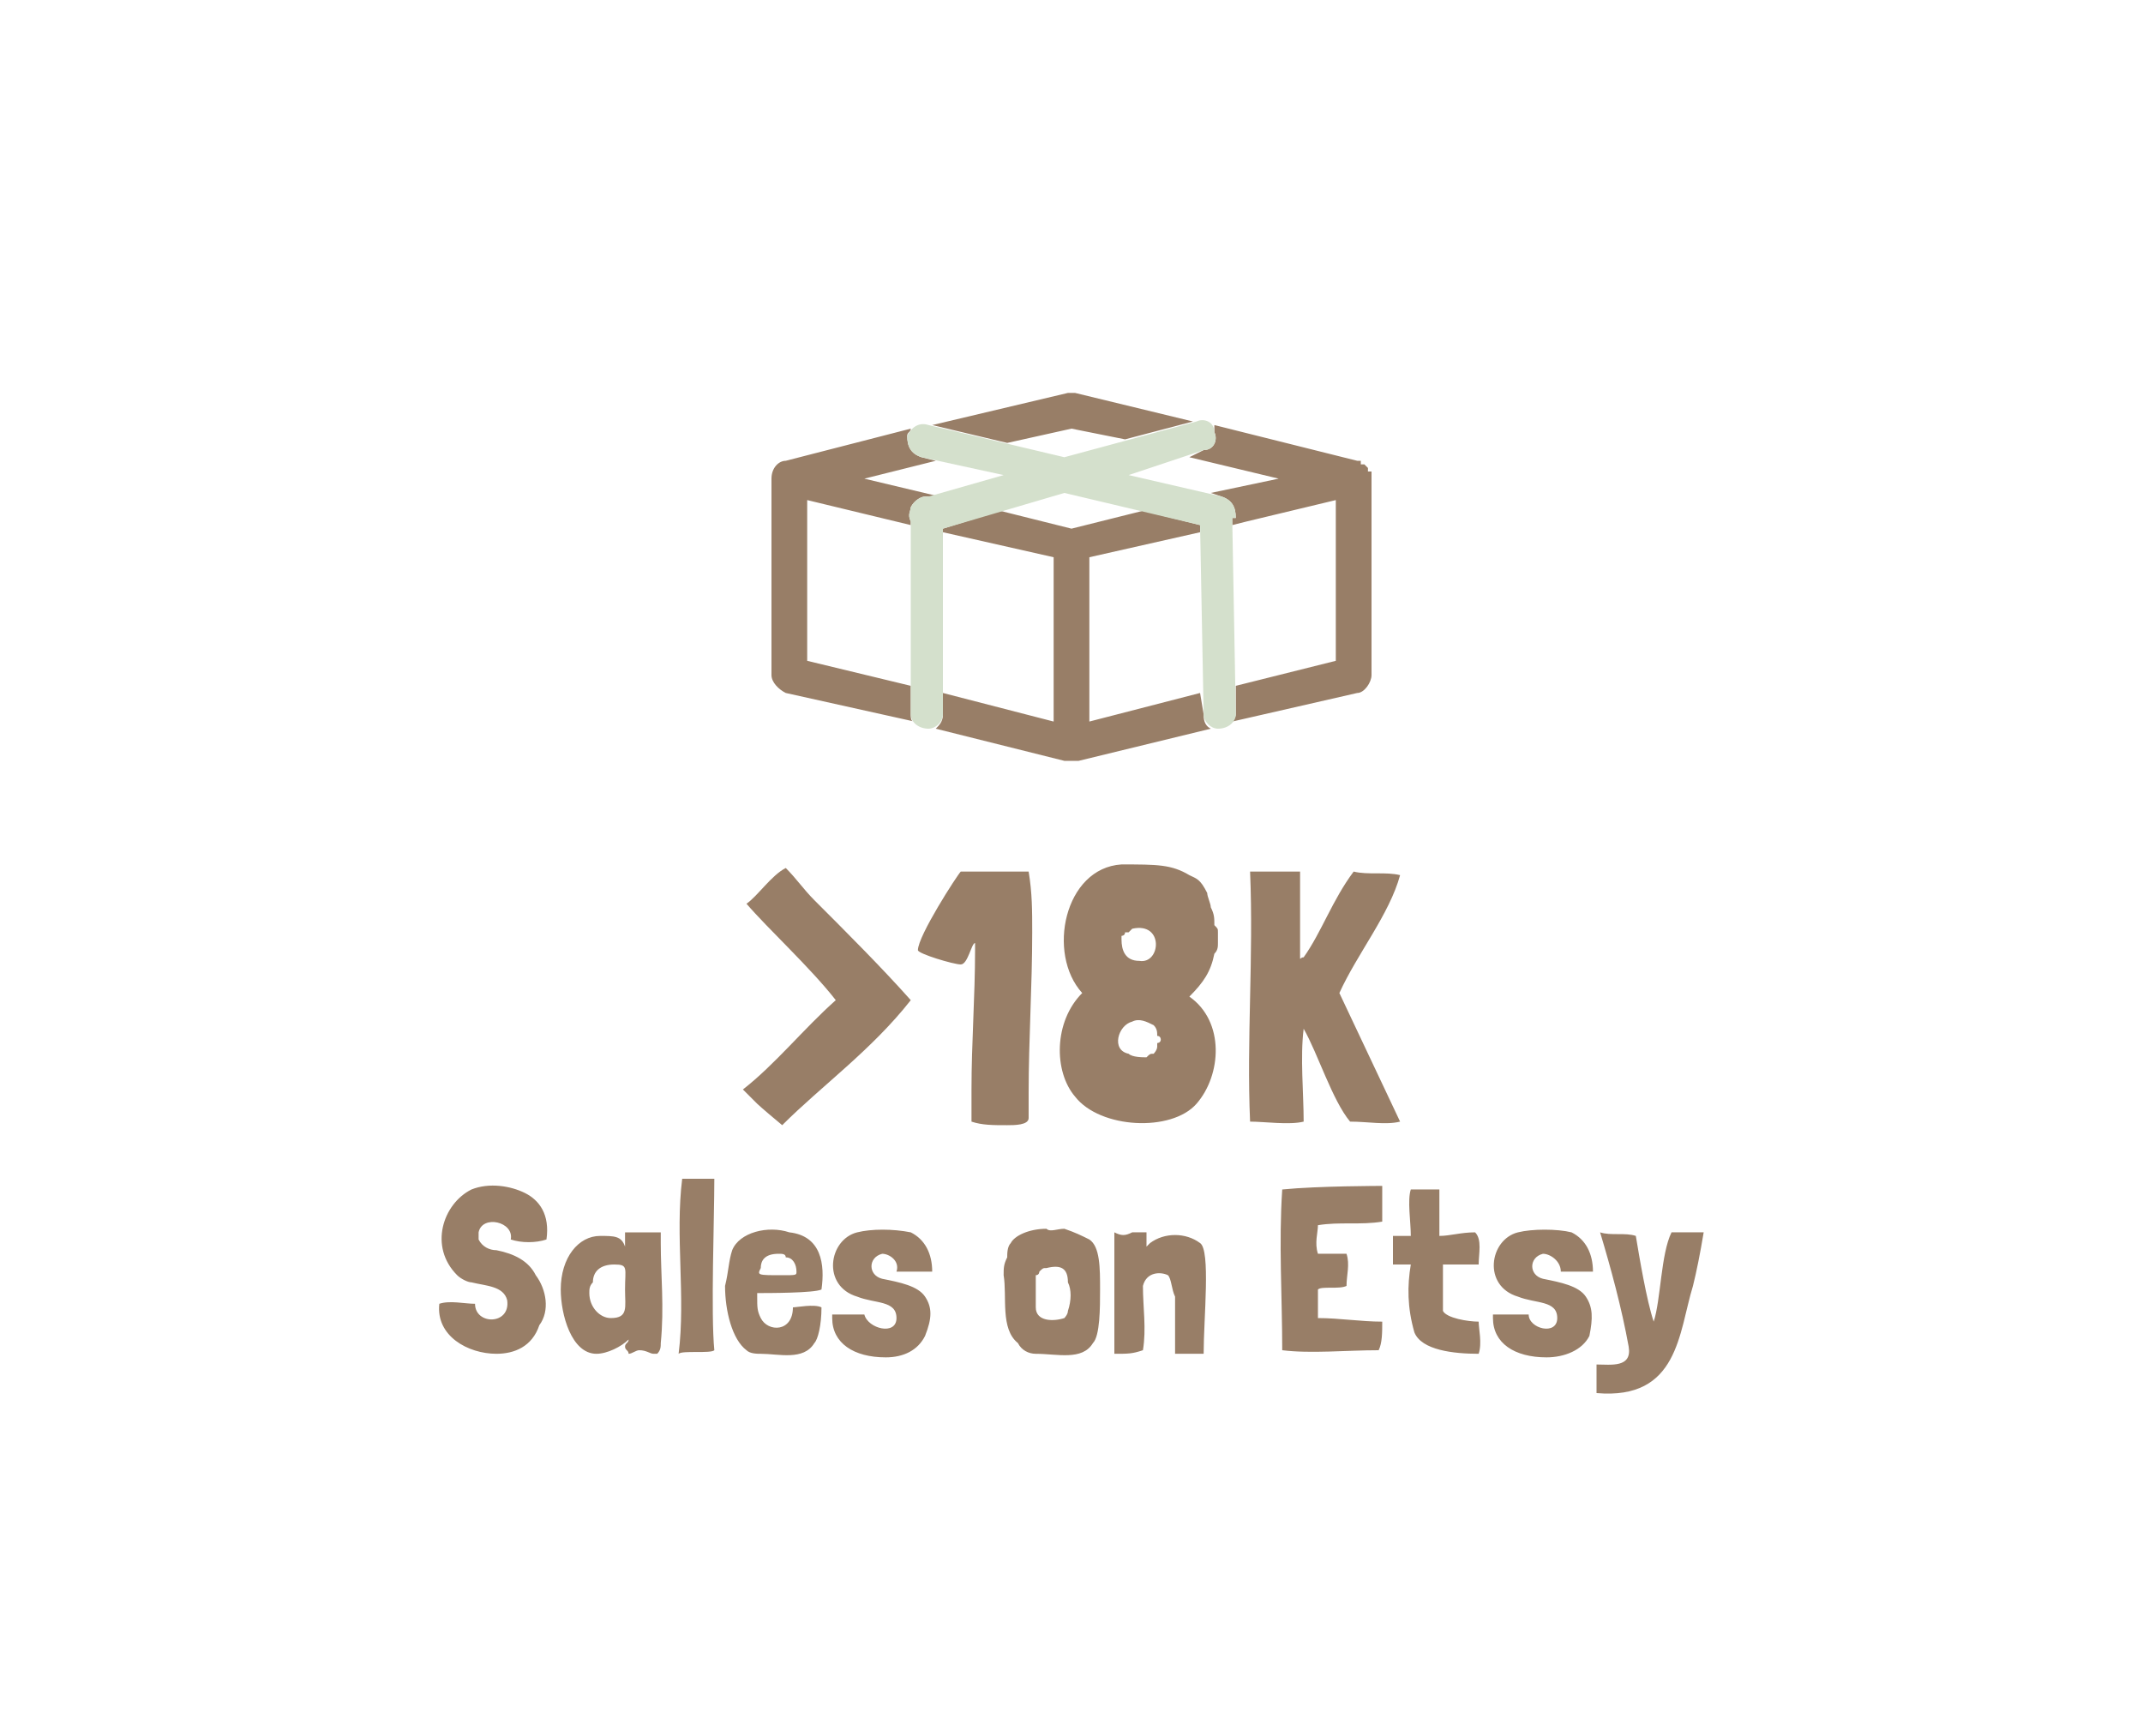 <?xml version="1.0" encoding="UTF-8"?>
<!DOCTYPE svg PUBLIC "-//W3C//DTD SVG 1.1//EN" "http://www.w3.org/Graphics/SVG/1.1/DTD/svg11.dtd">
<!-- Creator: CorelDRAW X8 -->
<svg xmlns="http://www.w3.org/2000/svg" xml:space="preserve" width="600px" height="486px" version="1.1" shape-rendering="geometricPrecision" text-rendering="geometricPrecision" image-rendering="optimizeQuality" fill-rule="evenodd" clip-rule="evenodd"
viewBox="0 0 600 486"
 xmlns:xlink="http://www.w3.org/1999/xlink">
 <g id="Layer_x0020_1">
  <g id="_2667911121856">
   <g>
    <path fill="#987E67" fill-rule="nonzero" d="M209 306l3 3c0,0 1,1 7,6l0 0c11,-11 25,-21 36,-35 -8,-9 -18,-19 -27,-28 -3,-3 -5,-6 -8,-9 -4,2 -8,8 -11,10 6,7 18,18 25,27 -9,8 -17,18 -26,25l1 1z"/>
    <path fill="#987E67" fill-rule="nonzero" d="M288 313c0,-2 0,-4 0,-7 0,-15 1,-30 1,-45 0,-6 0,-11 -1,-17 -3,0 -7,0 -10,0 -3,0 -6,0 -9,0 -1,1 -12,18 -12,22 0,1 10,4 12,4 2,0 3,-6 4,-6 0,1 0,1 0,2 0,13 -1,26 -1,39l0 9 0 0c3,1 6,1 10,1 2,0 6,0 6,-2l0 0zm87 -35c5,-11 14,-22 17,-33 -4,-1 -9,0 -13,-1 -6,8 -9,17 -14,24 -1,0 -1,1 -1,0 0,-7 0,-16 0,-24 -4,0 -9,0 -14,0 1,24 -1,47 0,70 4,0 11,1 15,0 0,-8 -1,-18 0,-26 4,7 8,20 13,26 5,0 10,1 14,0l-17 -36zm-34 -17l0 0c0,-1 0,-1 -1,-2 0,-2 0,-3 -1,-5 0,-1 -1,-3 -1,-4 -2,-4 -3,-4 -5,-5 -5,-3 -9,-3 -19,-3 -16,1 -21,25 -11,36 -8,8 -8,22 -2,29 7,9 27,10 34,2 7,-8 8,-23 -2,-30l0 0c4,-4 6,-7 7,-12 1,-1 1,-2 1,-3l0 -2 0 -1zm-27 1c0,0 1,0 1,-1 0,0 1,0 1,0 1,-1 1,-1 1,-1 9,-2 8,10 2,9 -4,0 -5,-3 -5,-6l0 0c0,-1 0,-1 0,-1zm10 30c0,0 0,1 0,1 0,1 -1,2 -1,2 -1,0 -1,0 -2,1 -1,0 -4,0 -5,-1 -5,-1 -3,-8 1,-9 2,-1 4,0 6,1 1,1 1,2 1,3 1,0 1,1 1,1 0,1 -1,1 -1,1z"/>
   </g>
   <path fill="#987E67" fill-rule="nonzero" d="M153 347c1,-7 -2,-11 -6,-13 -4,-2 -10,-3 -15,-1 -8,4 -12,16 -4,24 1,1 3,2 4,2 4,1 9,1 10,5 1,7 -9,7 -9,1 -3,0 -7,-1 -10,0l0 0 0 0c-1,9 8,14 16,14 5,0 10,-2 12,-8 3,-4 2,-10 -1,-14 -2,-4 -6,-6 -11,-7 -2,0 -4,-1 -5,-3 0,0 0,-1 0,-2 1,-5 10,-3 9,2 3,1 7,1 10,0l0 0zm32 -2c-3,0 -5,0 -6,0 -1,0 -4,0 -4,0 0,1 0,2 0,4 -1,-3 -3,-3 -7,-3 -6,0 -11,6 -11,15 0,7 3,18 10,18 3,0 7,-2 9,-4 0,1 -1,1 -1,2 0,1 1,1 1,2 1,0 2,-1 3,-1 2,0 3,1 4,1l1 0c1,-1 1,-2 1,-3 1,-10 0,-19 0,-28l0 -1c0,0 0,-1 0,-2zm-19 14c0,-3 2,-5 6,-5 4,0 3,1 3,7 0,5 1,8 -4,8 -3,0 -6,-3 -6,-7 0,-1 0,-2 1,-3l0 0zm25 -29c-2,16 1,33 -1,49 1,-1 9,0 10,-1 -1,-10 0,-37 0,-48l-9 0zm21 32c3,0 16,0 18,-1 1,-7 0,-15 -9,-16 -6,-2 -14,0 -16,5 -1,3 -1,6 -2,10 0,7 2,15 6,18 1,1 3,1 4,1 5,0 12,2 15,-3 1,-1 2,-5 2,-10 -2,-1 -7,0 -8,0 0,7 -7,7 -9,3 -1,-2 -1,-3 -1,-6l0 -1zm8 -10c2,0 3,2 3,4 0,1 0,1 -4,1 -7,0 -7,0 -6,-2 0,-2 1,-4 5,-4 1,0 2,0 2,1l0 0zm41 4c0,-5 -2,-9 -6,-11 -5,-1 -11,-1 -15,0 -8,2 -10,15 0,18 5,2 11,1 11,6 0,5 -8,3 -9,-1 -2,0 -7,0 -9,0l0 0 0 1c0,7 6,11 15,11 5,0 9,-2 11,-6 2,-5 2,-8 0,-11 -2,-3 -7,-4 -12,-5 -4,-1 -4,-6 0,-7 2,0 5,2 4,5 3,0 7,0 10,0zm22 -8c-1,1 -1,3 -1,4 -1,2 -1,3 -1,5 1,6 -1,15 4,19 1,2 3,3 5,3 6,0 13,2 16,-3 2,-2 2,-10 2,-15 0,-6 0,-12 -3,-14 -2,-1 -4,-2 -7,-3 -2,0 -4,1 -5,0 -5,0 -9,2 -10,4zm8 8c1,-1 1,-1 2,-1 4,-1 6,0 6,4 1,2 1,5 0,8 0,1 -1,2 -1,2 -3,1 -8,1 -8,-3 0,-3 0,-6 0,-9 1,0 1,-1 1,-1zm30 -7c0,-1 0,-2 0,-4 0,0 -4,0 -4,0 -2,1 -3,1 -5,0 0,12 0,23 0,34 4,0 5,0 8,-1l0 0c1,-6 0,-12 0,-18 1,-4 5,-4 7,-3 0,0 0,0 0,0 1,1 1,4 2,6 0,5 0,12 0,16 3,0 5,0 8,0 0,-10 2,-29 -1,-31 -4,-3 -10,-3 -14,0 0,0 -1,1 -1,1zm66 21c-6,0 -12,-1 -18,-1l0 0c0,-2 0,-6 0,-8 1,-1 6,0 8,-1 0,-3 1,-6 0,-9l0 0c-3,0 -5,0 -8,0l0 0c-1,-3 0,-6 0,-8l0 0 0 0c6,-1 12,0 18,-1l0 0c0,-3 0,-7 0,-10 0,0 -18,0 -28,1 -1,15 0,30 0,45 8,1 18,0 27,0 1,-2 1,-5 1,-8l0 0zm16 -37c-3,0 -6,0 -8,0 -1,3 0,9 0,13 -2,0 -3,0 -5,0l0 8c2,0 3,0 5,0 -1,6 -1,12 1,19 2,5 11,6 18,6 1,-3 0,-7 0,-9 -3,0 -9,-1 -10,-3 0,-4 0,-9 0,-13l10 0c0,-3 1,-7 -1,-9 -4,0 -7,1 -10,1 0,-2 0,-3 0,-4l0 -9zm43 23c0,-5 -2,-9 -6,-11 -4,-1 -11,-1 -15,0 -8,2 -10,15 0,18 5,2 11,1 11,6 0,5 -8,3 -8,-1 -3,0 -7,0 -10,0l0 0 0 1c0,7 6,11 15,11 5,0 10,-2 12,-6 1,-5 1,-8 -1,-11 -2,-3 -7,-4 -12,-5 -4,-1 -4,-6 0,-7 2,0 5,2 5,5 3,0 6,0 9,0zm12 -10c-3,-1 -7,0 -10,-1 3,10 6,21 8,32 1,6 -5,5 -9,5 0,2 0,6 0,8 23,2 23,-17 27,-30 1,-4 2,-9 3,-15 -3,0 -6,0 -9,0 -3,6 -3,19 -5,25 -2,-6 -4,-18 -5,-24z"/>
   <g>
    <path fill="#987E67" fill-rule="nonzero" d="M305 156l0 46 31 -8 1 6c0,1 0,3 2,4l-37 9c-1,0 -1,0 -2,0 -1,0 -1,0 -2,0l-36 -9c1,-1 2,-2 2,-4l0 -6 31 8 0 -46 -31 -7 0 -1 16 -5 20 5 20 -5 16 4 0 2 -31 7zm41 36l28 -7 0 -45 -25 6 -4 1 0 -2c1,0 1,0 1,0 0,-3 -1,-5 -4,-6l-3 -1 19 -4 -25 -6 4 -2c3,0 4,-3 3,-5 0,-1 0,-1 0,-2l40 10 0 0 0 0 0 0 0 0 0 0 0 0 0 0 0 0 0 0 0 0 1 0 0 0 0 0 0 0 0 0 0 0 0 0 0 0 0 0 0 0 0 0 0 0c0,0 0,1 0,1l1 0c0,0 0,0 0,0l0 0 0 0 0 0 0 0 0 0 0 0 0 0 0 0 0 0 0 0 0 0 0 0 0 0 0 0 0 0 1 1 0 0c0,0 0,0 0,0l0 0c0,0 0,0 0,0l0 0 0 0 0 0 0 0 0 0 0 1 0 0 0 0 0 0 0 0 0 0 0 0 0 0 0 0 0 0 0 0 0 0 0 0 0 0 1 0 0 0 0 0 0 0 0 1 0 0 0 0 0 0 0 0 0 0 0 0 0 0 0 0 0 0 0 0 0 0 0 0 0 0 0 0 0 0 0 0 0 0 0 0 0 0 0 0 0 0 0 0 0 0 0 0 0 0 0 0 0 0 0 0 0 0 0 0 0 0 0 0 0 0 0 0 0 0 0 0 0 0 0 0 0 0 0 0 0 0 0 0 0 0 0 0 0 0 0 0 0 0 0 0 0 0 0 0 0 0 0 1 0 0 0 0 0 0 0 0 0 0 0 0 0 0 0 0 0 55c0,2 -2,5 -4,5l-35 8c0,0 1,-1 1,-2l0 -8zm-45 -82l33 8 -19 5 -15 -3 -18 4 -21 -5 38 -9c1,0 1,0 2,0zm-45 92l-36 -8c-2,-1 -4,-3 -4,-5l0 0 0 -55c0,-3 2,-5 4,-5l35 -9c0,1 -1,1 -1,2 0,3 1,5 4,6l4 1 -20 5 21 5 -3 0c0,0 0,0 -1,0 -1,0 -3,1 -4,3 0,1 -1,2 0,4l0 0 0 1 -29 -7 0 45 29 7 0 8c0,1 0,2 1,2z"/>
    <path fill="#D4E0CC" fill-rule="nonzero" d="M345 145l1 55c0,2 -2,4 -5,4 -2,0 -4,-2 -4,-4l-1 -53 -38 -9 -34 10 0 52c0,2 -2,4 -4,4 -3,0 -5,-2 -5,-4l0 -54 0 0c-1,-2 0,-3 0,-4 1,-2 3,-3 4,-3 1,0 1,0 1,0l21 -6 -23 -5c-3,-1 -4,-3 -4,-6 1,-2 3,-4 6,-3l38 9 37 -10c2,-1 5,0 5,3 1,2 0,5 -3,5l-21 7 26 6c3,1 4,3 4,6 0,0 0,0 -1,0z"/>
   </g>
   <polygon fill="none" points="0,0 600,0 600,486 0,486 "/>
  </g>
 </g>
</svg>
